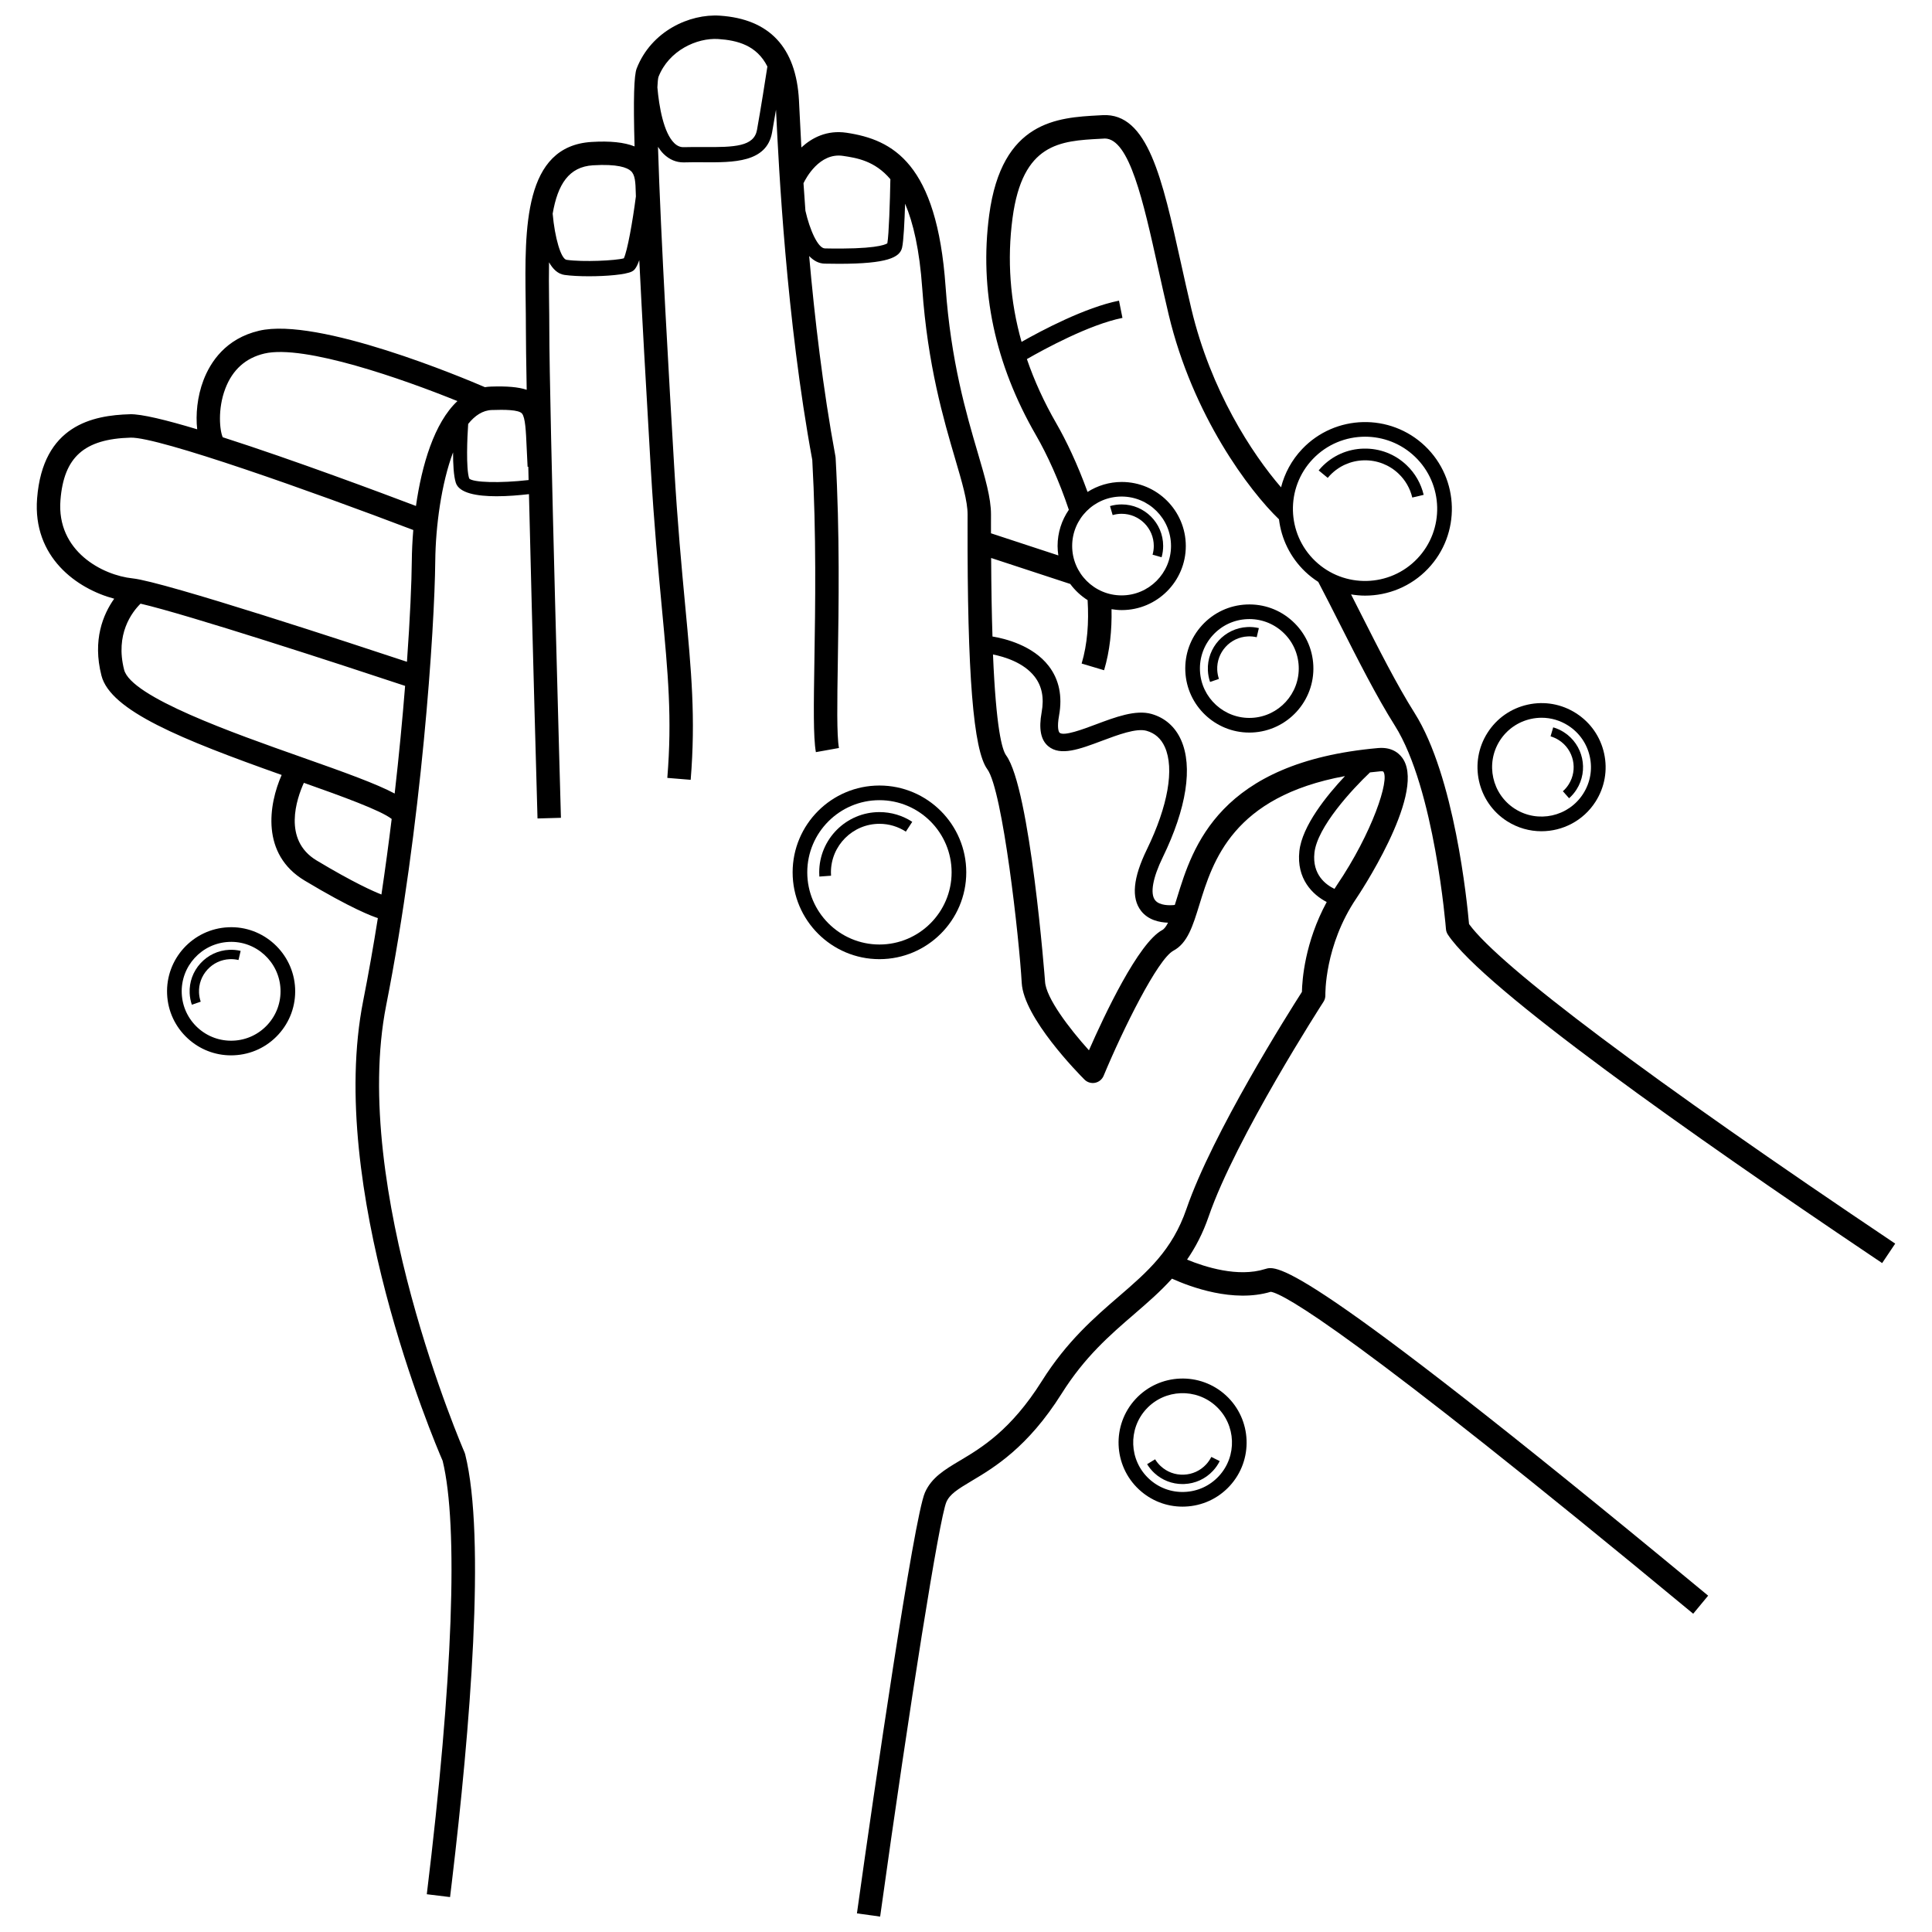<?xml version="1.0" encoding="UTF-8"?>
<!-- Uploaded to: ICON Repo, www.svgrepo.com, Generator: ICON Repo Mixer Tools -->
<svg width="800px" height="800px" version="1.1" viewBox="144 144 512 512" xmlns="http://www.w3.org/2000/svg">
 <defs>
  <clipPath id="a">
   <path d="m153 148.09h494v503.81h-494z"/>
  </clipPath>
 </defs>
 <g clip-path="url(#a)">
  <path d="m174.27 302.66c-2.945 4.148-5.793 10.949-3.387 20.371 2.379 9.32 21.168 16.898 47.758 26.34-3.453 7.832-5.547 21.008 6.086 27.988 12.418 7.453 17.98 9.492 19.406 9.945-1.164 7.328-2.457 14.691-3.891 21.949-9.75 49.355 18.742 116.53 21.066 121.89 4.211 17.281 2.719 58.039-4.203 114.85l6.164 0.754c0.164-1.355 0.328-2.723 0.492-4.106 4.793-40.312 9.043-91.117 3.512-113.25-0.043-0.168-0.098-0.336-0.168-0.496-0.305-0.695-30.336-70.02-20.77-118.44 9.434-47.766 12.84-99.977 13.012-117.77 0.09-9.199 1.621-20.551 4.719-28.812-0.008 3.09 0.156 6.266 0.73 8.07 0.887 2.766 5.609 3.57 10.809 3.57 2.918 0 5.957-0.258 8.574-0.559 0.906 38.062 2.242 85.234 2.266 85.949l6.207-0.176c-0.031-1.086-3.082-108.77-3.082-129.76 0-2.422-0.031-4.879-0.062-7.332-0.047-3.602-0.062-6.973-0.008-10.125 1.012 1.793 2.336 3.094 4.082 3.344 1.691 0.242 4.027 0.359 6.469 0.359 4.68 0 9.742-0.43 11.371-1.246 0.449-0.223 1.137-0.57 1.992-3.023 0.719 14.441 1.719 32.473 3.027 54.832 0.906 15.5 2 27.145 2.965 37.414 1.645 17.527 2.734 29.105 1.438 44.961l6.191 0.508c1.344-16.398 0.176-28.836-1.441-46.047-0.957-10.223-2.047-21.809-2.945-37.199-1.207-20.609-3.555-60.758-4.277-84.5 0.461 0.707 0.961 1.367 1.523 1.914 1.512 1.465 3.273 2.211 5.242 2.211 0.086 0 0.172 0 0.262-0.004 1.672-0.055 3.375-0.043 5.059-0.031 7.836 0.055 16.707 0.117 18.145-7.875 0.34-1.883 0.695-3.973 1.043-6.055 0.02 0.391 0.039 0.801 0.062 1.25 0.652 13.406 2.633 54.152 9.551 91.566 1.098 19.625 0.793 38.926 0.566 53.027-0.188 11.859-0.324 20.43 0.391 24.41l6.113-1.098c-0.609-3.387-0.469-12.137-0.293-23.215 0.227-14.246 0.535-33.754-0.59-53.672-0.008-0.133-0.023-0.262-0.047-0.391-3.348-18.055-5.531-36.938-6.965-53.098 1.145 1.195 2.496 1.98 4.102 2.016 1.352 0.027 2.613 0.043 3.797 0.043 12.91 0 16.105-1.707 16.719-4.25 0.406-1.699 0.66-7.039 0.805-11.676 2.16 5.047 3.824 12.199 4.543 22.414 1.434 20.383 5.652 34.738 8.734 45.223 1.836 6.246 3.285 11.184 3.285 14.703l-0.004 2.394c-0.094 39.984 1.52 60.074 5.234 65.137 4.094 5.582 8.477 45.098 9.117 56.629 0.516 9.246 14.984 23.969 16.633 25.617 0.73 0.73 1.777 1.051 2.801 0.852 1.016-0.199 1.863-0.895 2.266-1.852 5.172-12.422 14.332-30.922 18.496-33.156 3.75-2.012 5.133-6.504 6.887-12.191 3.574-11.602 8.824-28.609 38.582-34.082-4.832 5.141-11.355 13.191-12.086 19.875-0.805 7.352 3.519 11.586 7.246 13.496-5.809 10.715-6.508 20.66-6.57 23.82-3.523 5.5-23.672 37.371-30.598 57.504-3.785 11.004-10.34 16.66-17.934 23.215-6.453 5.566-13.766 11.879-20.387 22.406-8.191 13.027-16.008 17.688-21.719 21.09-4.027 2.398-7.504 4.473-9.262 8.457-2.949 6.684-13.621 80.016-17.793 109.88-0.078 0.562-0.156 1.117-0.23 1.648l6.148 0.855c7.852-56.441 15.727-105.73 17.555-109.87 0.914-2.074 2.945-3.356 6.758-5.629 5.898-3.516 14.809-8.828 23.797-23.117 6.125-9.738 12.766-15.469 19.188-21.012 3.512-3.031 6.938-5.988 10.039-9.434 4.871 2.195 16.258 6.449 26.191 3.481 3.488 0.574 21.496 10.426 111.94 85.316l3.961-4.785c-0.848-0.703-1.668-1.379-2.504-2.07-105.66-87.383-111.7-85.508-114.93-84.484-7.144 2.258-15.914-0.551-20.66-2.504 2.223-3.227 4.172-6.926 5.719-11.41 7.191-20.902 30.203-56.562 30.438-56.922 0.344-0.527 0.516-1.156 0.496-1.785-0.004-0.129-0.273-13.105 8.258-25.688 0.184-0.27 18.156-26.988 12.469-36.652-0.777-1.316-2.684-3.469-6.754-3.113-42.219 3.754-49.148 26.25-53.285 39.691-0.195 0.641-0.395 1.27-0.59 1.887-1.344 0.168-4.113 0.184-5.234-1.281-1.352-1.766-0.605-5.914 2.055-11.375 6.293-12.941 8.008-23.98 4.824-31.09-1.562-3.488-4.266-5.863-7.824-6.871-4.184-1.184-9.547 0.828-14.738 2.773-3.367 1.266-8.453 3.176-9.598 2.219-0.32-0.266-0.711-1.527-0.16-4.559 0.938-5.156 0.012-9.578-2.746-13.152-4.191-5.422-11.457-7.231-14.898-7.801-0.188-5.824-0.312-12.703-0.355-20.812l20.965 6.883c1.254 1.699 2.812 3.152 4.602 4.285 0.363 5.918-0.047 11.66-1.582 16.805l5.949 1.777c1.527-5.117 2.09-10.605 1.973-16.18 0.883 0.141 1.781 0.238 2.707 0.238 9.363 0 16.977-7.617 16.977-16.977 0-9.363-7.617-16.977-16.977-16.977-3.332 0-6.438 0.98-9.062 2.644-2.672-7.402-5.734-13.766-8.238-18.105-3.254-5.637-5.863-11.34-7.836-17.102 4.559-2.617 16.543-9.16 25.324-10.918l-0.914-4.566c-8.988 1.797-20.523 7.918-25.824 10.922-3.047-10.805-3.863-21.777-2.391-32.816 2.652-19.898 12.656-20.438 23.246-21.004l0.988-0.055c0.051-0.012 0.121-0.016 0.195-0.016 6.531 0 10.219 16.641 14.125 34.246 0.891 4.016 1.816 8.188 2.824 12.418 6.375 26.781 21.371 46.695 29.234 54.25 0.617 5.117 2.945 10.062 6.961 13.887 1.078 1.027 2.234 1.922 3.445 2.699 1.867 3.555 3.789 7.348 5.688 11.105 4.805 9.496 9.773 19.312 14.594 26.949 10.562 16.719 13.535 53.574 13.562 53.945 0.039 0.523 0.215 1.031 0.504 1.469 9.391 14.234 65.367 53.602 111.99 84.965 1.039 0.699 2.074 1.398 3.102 2.086l3.461-5.156c-64.82-43.5-104.8-73.488-112.94-84.691-0.516-5.879-3.852-39.184-14.434-55.934-4.664-7.387-9.566-17.07-14.305-26.438-0.855-1.695-1.699-3.356-2.527-4.981 1.23 0.199 2.473 0.32 3.715 0.32 6.082 0 12.152-2.391 16.664-7.129 8.75-9.188 8.395-23.777-0.793-32.527-9.191-8.75-23.781-8.395-32.527 0.793-2.812 2.953-4.672 6.469-5.613 10.164-7.695-8.902-18.617-25.645-23.75-47.211-1-4.195-1.918-8.336-2.801-12.32-4.926-22.215-8.738-39.766-20.746-39.098l-0.977 0.055c-10.863 0.582-25.738 1.383-29.07 26.387-2.652 19.898 1.527 39.551 12.418 58.406 2.938 5.086 6.121 12.035 8.688 19.734-1.879 2.731-2.984 6.035-2.984 9.598 0 0.848 0.082 1.676 0.203 2.492l-17.852-5.863v-2.59l0.004-2.41c0-4.414-1.562-9.727-3.539-16.453-3-10.211-7.109-24.195-8.496-43.906-2.305-32.734-13.973-38.949-26.234-40.789-5.219-0.777-9.18 1.324-11.984 3.898-0.207-3.699-0.355-6.777-0.465-9.051-0.074-1.477-0.129-2.66-0.176-3.516-0.773-13.961-7.82-21.48-20.938-22.359-8.055-0.547-18.219 4.102-22.07 14.004-0.699 1.805-0.91 7.965-0.555 20.645-2.766-1.094-6.473-1.484-11.387-1.184-18.012 1.094-17.727 22.879-17.477 42.102 0.031 2.426 0.062 4.859 0.062 7.254 0 3.426 0.082 9.148 0.215 16.324-2.215-0.738-5.246-0.992-9.477-0.848-0.547 0.02-1.074 0.074-1.594 0.156-5.523-2.383-44.172-18.656-59.848-14.961-8.832 2.074-12.887 8.27-14.734 13.098-1.672 4.375-2.102 9.176-1.668 13.027-8.207-2.469-14.84-4.094-17.828-3.992-9.828 0.277-23.074 2.894-24.598 22.289-1.223 15.617 10.574 23.984 20.438 26.598zm335.46 45.75c0.129-0.012 0.242-0.016 0.34-0.016 0.395 0 0.488 0.062 0.488 0.055 1.828 2.047-2.922 16.324-12.23 30.055-0.238 0.352-0.449 0.703-0.676 1.055-2.207-1.051-5.953-3.715-5.312-9.578 0.742-6.797 9.945-16.762 14.727-21.289 0.875-0.102 1.754-0.199 2.664-0.281zm-349.71-71.859c0.895-11.418 6.277-16.219 18.582-16.57 7.367-0.234 48.188 14.293 74.922 24.477-0.242 2.894-0.367 5.664-0.391 8.168-0.055 5.738-0.453 15.109-1.285 26.754-13.352-4.43-64.398-21.246-72.703-22.102-7.961-0.824-20.188-7.18-19.125-20.727zm85.066 104.5c-2.07-0.805-7.367-3.133-17.172-9.016-9.094-5.457-5.262-16.441-3.387-20.578 10 3.535 20.414 7.312 23.273 9.574-0.801 6.535-1.703 13.242-2.715 20.02zm-21.172-36.398c-17.988-6.344-45.176-15.934-47.02-23.156-2.406-9.422 2.062-15.254 4.352-17.52 12.285 2.832 52.824 16.035 70.113 21.789-0.691 8.66-1.602 18.32-2.766 28.531-4.867-2.594-13.031-5.535-24.68-9.645zm30.32-66.566c-8.98-3.406-32.418-12.184-51.199-18.207-0.789-1.68-1.422-7.418 0.684-12.918 1.91-4.988 5.391-8.105 10.355-9.273 10.523-2.469 36.863 6.809 51.148 12.605-6.148 5.731-9.453 16.992-10.988 27.793zm14.105-7.277c-0.871-2.727-0.516-10.895-0.266-14.465 1.789-2.238 3.863-3.602 6.234-3.684 3.273-0.113 7.152-0.109 8.023 0.926 0.887 1.055 1.047 4.617 1.246 9.125 0.066 1.496 0.137 3.156 0.242 4.988l0.184-0.012c0.027 1.164 0.055 2.34 0.082 3.527-7.559 0.871-14.777 0.664-15.746-0.406zm40.98-58.352c-2.137 0.598-10.746 1.031-15.172 0.398-1.484-0.211-3.137-5.894-3.684-12.23 1.336-7.789 4.309-12.43 10.68-12.82 6.504-0.398 9.059 0.602 10.051 1.512 1.121 1.027 1.223 2.918 1.297 5.91 0.008 0.273 0.02 0.551 0.027 0.824-0.867 6.723-2.281 14.551-3.199 16.406zm35.297-34.043c-0.797 4.422-5.91 4.617-14.141 4.555-1.711-0.012-3.481-0.023-5.219 0.031-0.941 0.039-1.773-0.309-2.559-1.066-2.828-2.742-4.035-9.633-4.481-14.785 0.059-1.328 0.148-2.273 0.281-2.75 2.734-7.035 10.203-10.426 15.867-10.055 5.027 0.336 10.172 1.637 13.004 7.285-0.543 3.523-1.734 11.113-2.754 16.785zm34.539 30.066c-0.617 0.422-3.555 1.629-16.547 1.352-1.855-0.039-4.012-4.918-5.164-9.984-0.188-2.551-0.359-4.988-0.508-7.293 0.598-1.25 4.215-8.191 10.488-7.242 3.578 0.535 8.387 1.27 12.535 6.176-0.105 5.887-0.391 14.699-0.805 16.992zm39.035 114.84c1.945 2.519 2.551 5.617 1.852 9.469-0.797 4.383-0.223 7.316 1.758 8.969 3.227 2.695 8.324 0.781 14.219-1.434 4.277-1.602 9.117-3.418 11.836-2.652 2.219 0.629 3.844 2.07 4.84 4.293 2.57 5.742 0.836 15.641-4.762 27.148-3.668 7.543-4.176 12.863-1.547 16.27 1.891 2.445 4.879 3.062 7.148 3.141-0.477 0.953-0.98 1.652-1.531 1.949-6.312 3.383-15.281 22.434-19.422 31.867-5.269-5.836-11.395-13.918-11.633-18.203-0.027-0.496-3.926-51.246-10.312-59.957-1.078-1.473-2.66-7.148-3.484-26.738 3.031 0.605 8.152 2.148 11.039 5.879zm9.945-34.633c0-7.223 5.875-13.098 13.098-13.098s13.098 5.875 13.098 13.098c0 7.223-5.875 13.098-13.098 13.098s-13.098-5.875-13.098-13.098zm63.77-23.031c3.754-3.941 8.801-5.926 13.852-5.926 4.742 0 9.492 1.746 13.188 5.269 7.637 7.273 7.934 19.402 0.656 27.039-7.273 7.637-19.406 7.93-27.039 0.656-7.637-7.269-7.93-19.402-0.656-27.039z"/>
 </g>
 <path d="m441.25 280.16c4.695 0 8.516 3.82 8.516 8.516 0 0.789-0.109 1.574-0.324 2.324l2.391 0.68c0.277-0.973 0.418-1.984 0.418-3.004 0-6.066-4.934-11-11-11-1.047 0-2.086 0.148-3.086 0.441l0.699 2.387c0.773-0.23 1.574-0.344 2.387-0.344z"/>
 <path d="m474.32 304.2c-4.531 0.203-8.711 2.16-11.77 5.508-3.059 3.348-4.629 7.688-4.426 12.219 0.41 9.094 7.941 16.215 16.953 16.211 0.258 0 0.516-0.004 0.773-0.016 9.352-0.422 16.617-8.375 16.195-17.727-0.203-4.531-2.164-8.711-5.512-11.77-3.344-3.059-7.656-4.629-12.215-4.426zm-12.316 17.551c-0.156-3.496 1.055-6.844 3.414-9.426s5.586-4.094 9.078-4.25c3.481-0.16 6.84 1.055 9.426 3.414 2.582 2.359 4.09 5.582 4.25 9.078 0.324 7.215-5.277 13.348-12.492 13.676-7.188 0.324-13.352-5.277-13.676-12.492z"/>
 <path d="m464.1 321.66c0.047 1.047 0.242 2.078 0.578 3.062l2.352-0.805c-0.262-0.762-0.41-1.559-0.449-2.371-0.211-4.691 3.434-8.68 8.125-8.891 0.785-0.039 1.574 0.039 2.336 0.215l0.57-2.418c-0.984-0.234-2.004-0.332-3.019-0.281-6.059 0.277-10.766 5.43-10.492 11.488z"/>
 <path d="m543.38 361.62c2.824 1.805 5.988 2.668 9.117 2.668 5.606 0 11.098-2.766 14.332-7.828 2.441-3.82 3.254-8.363 2.277-12.793-0.977-4.43-3.617-8.215-7.438-10.656-3.82-2.445-8.363-3.254-12.793-2.277-4.43 0.973-8.215 3.617-10.656 7.438-5.043 7.883-2.727 18.402 5.16 23.449zm6.328-27.098c0.945-0.207 1.898-0.312 2.84-0.312 2.469 0 4.894 0.703 7.027 2.066 2.945 1.883 4.984 4.805 5.734 8.219 0.754 3.418 0.129 6.922-1.758 9.867-3.891 6.086-12.004 7.867-18.09 3.981-6.086-3.891-7.871-12.004-3.981-18.09 1.891-2.941 4.812-4.977 8.227-5.731z"/>
 <path d="m557.11 340.14c3.957 2.527 5.117 7.809 2.59 11.762-0.426 0.668-0.938 1.27-1.523 1.785l1.648 1.859c0.758-0.672 1.422-1.449 1.969-2.309 3.269-5.109 1.766-11.926-3.344-15.195-0.879-0.562-1.832-0.996-2.836-1.289l-0.699 2.383c0.777 0.234 1.516 0.57 2.195 1.004z"/>
 <path d="m458.05 543.26c4.531-0.176 8.727-2.102 11.805-5.43 6.359-6.867 5.945-17.633-0.922-23.992-6.871-6.359-17.633-5.949-23.992 0.922-6.359 6.867-5.945 17.633 0.922 23.992 3.164 2.93 7.234 4.523 11.52 4.523 0.219-0.004 0.445-0.008 0.668-0.016zm8.246-26.578c5.301 4.906 5.617 13.211 0.711 18.508-2.379 2.566-5.609 4.055-9.105 4.188-3.512 0.145-6.836-1.102-9.402-3.477-5.297-4.906-5.617-13.207-0.711-18.508 4.906-5.297 13.207-5.617 18.508-0.711z"/>
 <path d="m457.38 537.29c0.145 0 0.289-0.004 0.434-0.008 2.941-0.113 5.656-1.359 7.648-3.512 0.711-0.77 1.309-1.629 1.773-2.562l-2.223-1.109c-0.359 0.719-0.82 1.387-1.371 1.984-1.543 1.664-3.644 2.633-5.922 2.719-2.301 0.082-4.449-0.715-6.113-2.258-0.582-0.539-1.082-1.148-1.488-1.816l-2.121 1.293c0.527 0.863 1.172 1.652 1.922 2.348 2.043 1.895 4.68 2.922 7.461 2.922z"/>
 <path d="m205.23 423.68c0.262 0 0.523-0.008 0.785-0.02 4.531-0.203 8.711-2.16 11.77-5.508 3.059-3.348 4.629-7.688 4.426-12.219-0.426-9.352-8.426-16.652-17.73-16.195-9.352 0.422-16.617 8.375-16.195 17.727 0.203 4.531 2.164 8.711 5.512 11.77 3.156 2.883 7.191 4.445 11.434 4.445zm13.102-17.57c0.156 3.496-1.055 6.844-3.414 9.426-2.359 2.582-5.586 4.094-9.078 4.25-3.5 0.152-6.84-1.055-9.426-3.414-2.582-2.359-4.09-5.582-4.25-9.078-0.324-7.215 5.277-13.348 12.492-13.676 7.195-0.344 13.352 5.281 13.676 12.492z"/>
 <path d="m194.84 410.26 2.352-0.805c-0.258-0.762-0.41-1.559-0.449-2.371-0.102-2.269 0.688-4.445 2.223-6.125 1.535-1.68 3.633-2.664 5.898-2.766 0.785-0.039 1.574 0.039 2.34 0.219l0.57-2.418c-0.988-0.234-2.008-0.328-3.019-0.281-2.93 0.133-5.637 1.402-7.621 3.574-1.984 2.172-3.004 4.981-2.871 7.914 0.047 1.047 0.242 2.078 0.578 3.059z"/>
 <path d="m400.07 375.18c0-12.688-10.32-23.008-23.008-23.008s-23.008 10.32-23.008 23.008 10.32 23.008 23.008 23.008c12.688-0.004 23.008-10.324 23.008-23.008zm-23.008 19.125c-10.547 0-19.129-8.578-19.129-19.125s8.582-19.125 19.129-19.125 19.125 8.582 19.125 19.125-8.578 19.125-19.125 19.125z"/>
 <path d="m361.1 375.18c0 0.375 0.012 0.75 0.039 1.121l3.098-0.227c-0.02-0.297-0.031-0.594-0.031-0.895 0-7.09 5.769-12.859 12.859-12.859 2.492 0 4.91 0.719 6.996 2.074l1.695-2.602c-2.59-1.688-5.594-2.578-8.691-2.578-8.801 0-15.965 7.16-15.965 15.965z"/>
 <path d="m495.86 270.64c0.188-0.23 0.387-0.453 0.598-0.672 2.363-2.481 5.559-3.894 8.996-3.977 3.41-0.082 6.699 1.172 9.18 3.539 1.805 1.719 3.062 3.906 3.633 6.324l3.019-0.715c-0.711-3.008-2.269-5.723-4.516-7.859-3.082-2.938-7.094-4.488-11.398-4.394-4.266 0.102-8.234 1.859-11.172 4.941-0.258 0.273-0.504 0.551-0.742 0.836z"/>
</svg>